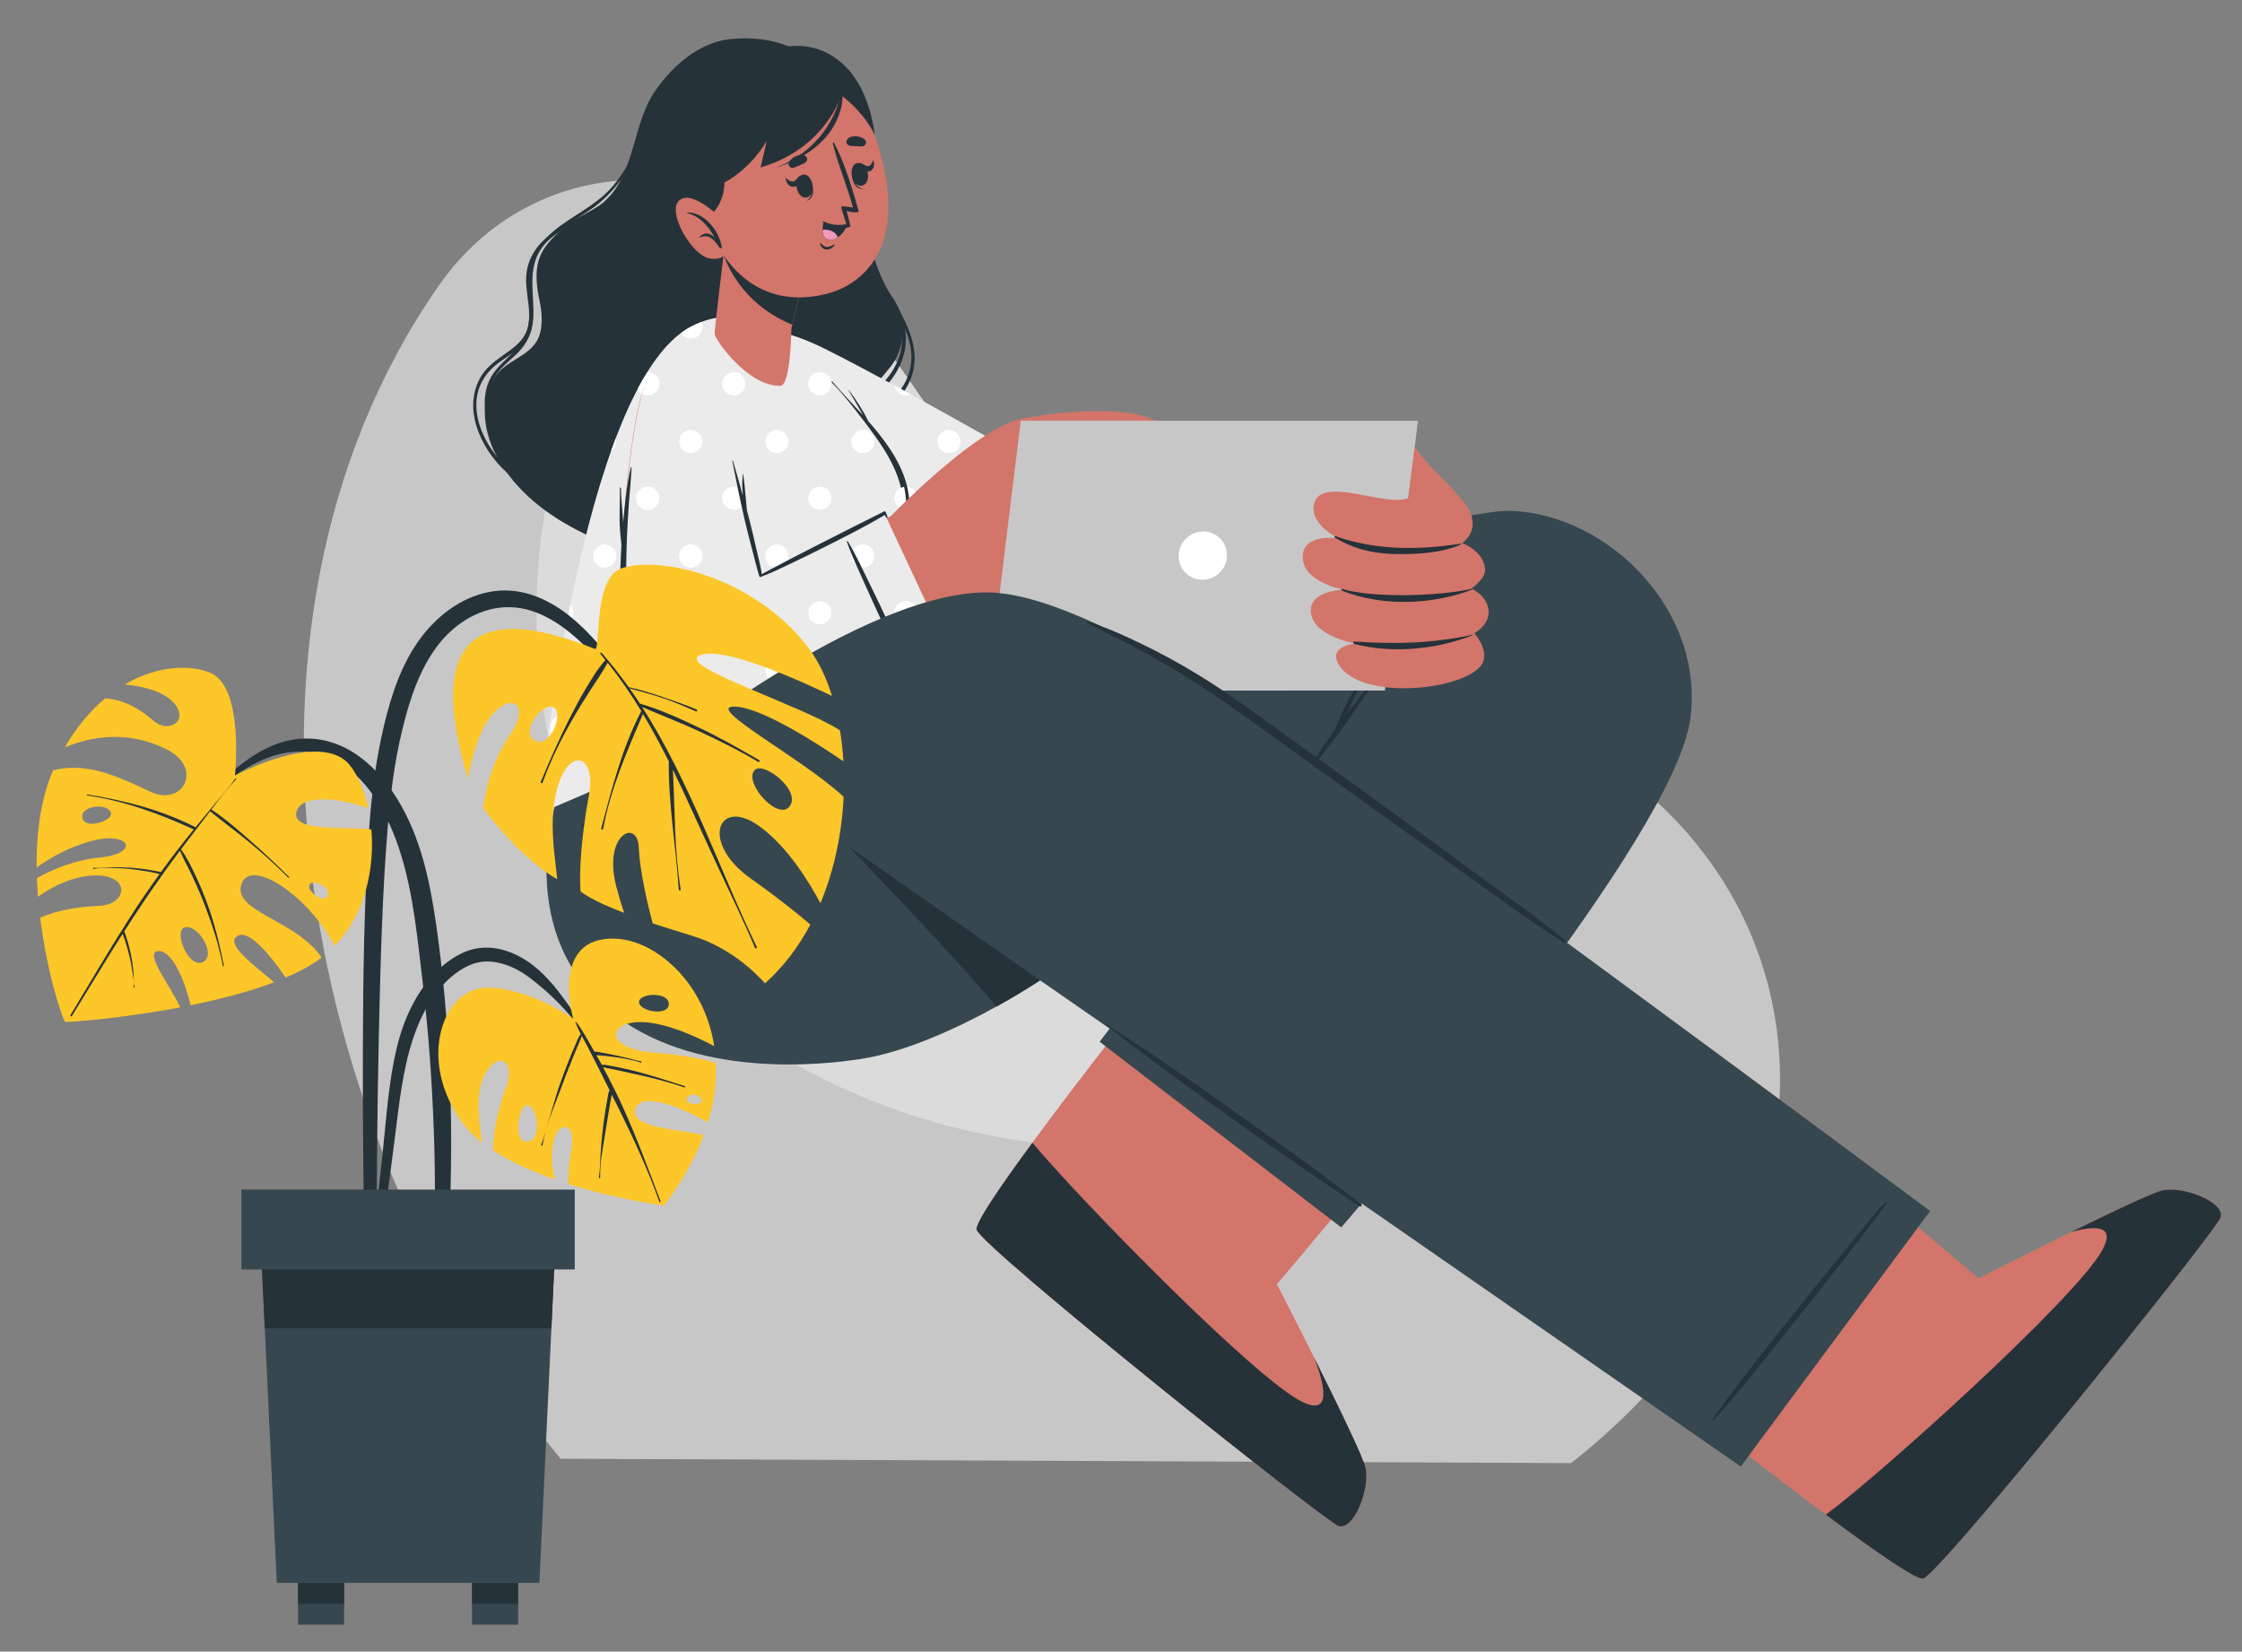 <?xml version="1.0" encoding="utf-8"?>
<!-- Generator: Adobe Illustrator 24.1.1, SVG Export Plug-In . SVG Version: 6.00 Build 0)  -->
<svg version="1.1" id="Capa_1" xmlns="http://www.w3.org/2000/svg" xmlns:xlink="http://www.w3.org/1999/xlink" x="0px" y="0px"
	 viewBox="0 0 5231 3853.3" style="enable-background:new 0 0 5231 3853.3;" xml:space="preserve">
<rect x="0" y="0" width="5231" height="3853.3" fill="#808080" stroke="none"/>
<style type="text/css">
	.st0{fill:#C8C7C7;}
	.st1{fill:#DBDBDB;}
	.st2{fill:#D3756A;}
	.st3{fill:#263239;}
	.st4{fill:#37474F;}
	.st5{fill:#EBEBEB;}
	.st6{fill:#FFFFFF;}
	.st7{fill:#F299BC;}
	.st8{fill:#A6A5A5;}
	.st9{fill:#FDC629;}
</style>
<g>
	<path class="st0" d="M1307.9,3403.3l2357.7,10.2c573.1-450,632.2-1116.7,223.4-1520.8c-247.4-244.4-561.6-195.1-860.8-234
		c-0.3,0-0.6-0.1-0.9-0.1c-104.2-13.6-206.4-37.9-303.5-89.1c-308-162.5-481.7-545.9-740.9-868.4c-32.3-40.5-66-79.8-101.5-117.6
		c-213.1-227.6-637.3-235-859.2,85C458.6,1481.3,716.8,2691.3,1307.9,3403.3z"/>
	<path class="st1" d="M1255.6,1543.3c61.8,967.3,1178.9,1328.4,1876.6,1038.6c606.7-252,408.1-827.1-103.9-923.3
		c-0.3,0-0.6-0.1-0.9-0.1c-104.2-13.6-206.4-37.9-303.5-89.1c-308-162.5-481.7-545.9-740.9-868.4
		C1596.9,500.5,1210.2,835,1255.6,1543.3z"/>
</g>
<g>
	<g>
		<g>
			<path class="st2" d="M3122.8,3560c-35.1-12.9-829-647.3-844-690.7c-5.8-16.4,79.9-137.4,187.5-280.7
				c23.2-30.9,47.4-62.8,72.2-94.9c160.4-209,335.5-427.1,335.5-427.1l532.3,422.9l-350.2,415.4l-76.8,91.3
				c0,0,195.3,378.8,206.6,428.1C3197.1,3473.5,3157.9,3572.8,3122.8,3560z"/>
			<path class="st3" d="M3122.7,3559.9c-35.1-12.9-828.9-647.2-843.9-690.6c-4.7-13.4,51-96,130-203.3
				c115.5,138,517.9,548.7,627.8,603.7c69.8,34.9,55.9-33.6,29.8-101.8c53.6,107.1,113.3,229.8,119.5,256.3
				C3197.1,3473.5,3157.9,3572.8,3122.7,3559.9z"/>
		</g>
		<path class="st4" d="M3943.9,1676.4c-36.5,276.5-718,1074.8-796.7,1166.4c-11.6,13.5-17.9,20.8-17.9,20.8l-563.7-433.2l6.5-8.4
			l496.4-650c0,0-820.9,479-1231.6,261.6c-184.4-97.6-321.1-271.1-321.1-271.1l536.1-285.8c0,0,148.3,48,243.1,34.1
			c326.8-47.8,1059-325.8,1232.7-318.8C3751.7,1201.1,3977.4,1422.7,3943.9,1676.4z"/>
		<path class="st3" d="M3246.7,1530.4c-19.2,19.5-34.6,43.9-51.2,65.6c-17.5,23-35.4,45.8-52.9,68.8c-0.2,0.2-0.3,0.5-0.5,0.7
			c3.1-6.7,6.2-13.5,9.4-20.2c11.1-22.9,19.9-46.6,33-68.5c0.8-1.3-1.2-2.6-2.1-1.3c-13.4,21.7-29,42.4-40.5,65.3
			c-5.4,10.8-10.5,21.7-15.3,32.7c-2.6,6.1-5.3,12.1-7.6,18.3c-1.1,2.8-2.4,5.8-3.2,8.9c-7.9,10.7-15.6,21.4-23.1,32.3
			c-16.7,24.2-31.5,49.8-48.4,73.8c-0.9,1.3,1.1,2.5,2.1,1.3c17.1-22.6,36.3-43.6,53.7-66.1c17.7-22.8,34.5-46.3,51.1-69.9
			c16.2-23.1,32.1-46.4,48.2-69.4c16.3-23.2,35.6-46.2,48.8-71.3C3248.6,1530.7,3247.5,1529.6,3246.7,1530.4z"/>
	</g>
	<g>
		<g>
			<path class="st3" d="M1155.6,1058.3c63.1,124.6,203.7,197.3,332.6,233.5c131.4,36.9,283.9,56.1,417.6,19.8
				c58.6-15.8,115.5-45,157.1-89.8c44.8-48.1,60.9-105.1,36.3-164.3c-19.9-47.7-76.2-90.7-68.3-128.9c8.2-38.9,45.3-61.7,61.7-96.6
				c27.8-59.6,4.1-113.6-30.8-163.5c-82.4-118.3-27.6-239.8-65.5-373.1c-21.5-75.9-96.6-223.2-290.7-204.3
				c-73.8,7.2-134.6,60.7-176.7,120.5c-49.5,70.4-47.3,177-103.6,242.9c-48,56-100.9,55.4-148.1,115c-20.4,25.8-34.4,58-18.3,132.5
				c5.8,27,9.6,67-6.7,94.1c-22.6,37.6-74.3,46.1-98.9,85.2C1119.4,934.8,1127.8,1003.3,1155.6,1058.3z"/>
			<path class="st3" d="M2019,1229.2c64.6,2.9,109.7-78.4,79.5-131.2c-19.2-33.4-54.1-54.4-73.3-87.7c-31.6-54.8,14-88.7,45.9-129.3
				c69.1-88,16.9-168.2-40.2-243.6c-43.3-57.2-43-112.3-32.3-180.8c0.2-1,2-0.8,1.8,0.2c-5.5,51-9,101.5,17.4,147.9
				c21.4,37.7,54.3,67.2,74.6,105.9c34,64.9,27,126-18.4,182.4c-13,16.2-34.9,33.1-42.8,52.1c-18.6,44.8,11.2,76.2,39.4,106.1
				c21.7,23,45.6,48.4,48.7,81.6c4.6,50.2-50.7,105.4-100.2,100.3C2016.5,1233,2016.4,1229.1,2019,1229.2z"/>
			<path class="st3" d="M1975,1269.7c43.2-15.4,89.3-28,120.4-64.2c46-53.6,13.9-108-16.1-159c-12.9-22-23-43.3-16.7-69
				c9.4-38.7,44.3-65.4,57-103.1c30.2-89.8-48.2-164.2-79.6-241.2c-32-78.6-30.3-162.5-30.6-245.8c0-1.8,2.7-1.8,2.8,0
				c1,106.5,11,208.4,66.1,301.8c38.4,65.1,79.1,135.5,39.6,210c-9.7,18.3-24.8,33.7-34.1,52c-18.4,36.5-13.3,63.7,6.3,96.6
				c18.8,31.7,41.3,64.7,38.1,103.3c-6.3,75.1-88.7,108.6-151.3,125C1972.6,1277.2,1971,1271.2,1975,1269.7z"/>
			<path class="st3" d="M1141.3,854.7c40-38.3,93.8-50.6,93.5-116.8c-0.2-45.6-16.9-85.4,1.1-130.1c14.8-37,45.2-61.9,79-81.5
				c43-24.9,88.6-42.8,123.5-79.4c38.1-40,61.9-91,85.5-140c0.5-1,2.2-0.2,1.8,0.8c-28.1,67.6-59.7,136.3-122.8,178.5
				c-32.9,22-70.5,36.2-103.3,58.5c-58.9,40.2-69.1,95-60.2,161.6c4.1,30.6,7.1,61-11.6,87.6c-18.6,26.5-49.7,39.3-73.7,59.9
				c-102,87.6-2.1,243.7,97.9,282.9c4.5,1.8,2.5,8.9-2.1,7.2c-75.3-27-143.5-114-145.8-194.4
				C1103.2,914.1,1115.5,879.4,1141.3,854.7z"/>
			<path class="st3" d="M1134,910.8c9.8-46.3,43.5-66.4,72.7-98.5c46-50.5,20.7-114,28-175.3c5.1-42.7,29-75.2,60.7-100.9
				c42.8-34.7,92.9-55.6,130.6-97.6c39.7-44.3,65-100.6,73.9-160.5c0.2-1.1,1.7-0.6,1.6,0.4c-9.9,84-50.2,156.9-116.5,205.5
				c-42.1,30.8-95,52.4-124.2,99.2c-30.9,49.5-13.5,103.6-16.5,158.2c-2,35.4-15,61.7-39.7,85.4c-17.9,17.2-38.5,32.1-51,54.6
				c-16.8,30.4-16.8,68-9.5,101.4c23,105.7,113.2,186.6,207.3,221.1c3.3,1.2,2,6.8-1.4,5.6c-84-29.8-157.4-92.6-196.7-176.9
				C1136.1,995.5,1125.3,951.8,1134,910.8z"/>
		</g>
		<g>
			<path class="st2" d="M1773,933.3c100.4,144.1,444.4,518,682.3,572.2c131.1,29.9,764.6,118.5,851.4,39.5
				c101.7-92.5,54.5-441.3-26.3-444.5c-246.7-9.7-703.3,38.6-817.4,13.4c-51.6-11.4-325.1-187.8-617.1-328.9
				C1735.5,731.7,1708.2,840.3,1773,933.3z"/>
			<path class="st5" d="M3146.1,1081.4l-42.3,522.1c0,0-574.8-9.1-748.3-106.6c-173.5-97.6-456-346.4-564-519.3
				c-108.1-172.9-71.9-267.3,139-160.9c210.9,106.4,495.7,277,533,286.1C2500.8,1111.7,3146.1,1081.4,3146.1,1081.4z"/>
			<path class="st6" d="M1834.8,778.5c-4.9,7.2-13,11.7-22.2,11.7c-11.9,0-22-7.7-25.4-18.4C1800.5,771.5,1816.3,773.6,1834.8,778.5
				z M1812.6,1003c-1.3,0-2.8,0.2-4.1,0.3c8.6,12.6,18.1,25.4,28.4,38.6c1.8-3.6,2.8-7.7,2.8-11.9
				C1839.7,1015.2,1827.4,1003,1812.6,1003z M2013.3,1003c-15,0-27.1,12.1-27.1,27.1c0,15,12.1,27.1,27.1,27.1
				c15,0,27.1-12.1,27.1-27.1C2040.4,1015.2,2028.3,1003,2013.3,1003z M2214.1,1003c-15,0-27.1,12.1-27.1,27.1
				c0,15,12.1,27.1,27.1,27.1c15,0,27.1-12.1,27.1-27.1C2241.2,1015.2,2229.1,1003,2214.1,1003z M1912.9,868.3
				c-15,0-27.1,12.1-27.1,27.1c0,15,12.1,27.1,27.1,27.1c15,0,27.1-12.1,27.1-27.1C1940,880.4,1927.9,868.3,1912.9,868.3z
				 M2087,899.1c1.8,13.2,13,23.3,26.7,23.3c3.9,0,7.7-0.8,11.1-2.4C2112.3,913,2099.8,906.1,2087,899.1z M2214.1,1270.1
				c-15,0-27.1,12.1-27.1,27.1c0,15,12.1,27.1,27.1,27.1c15,0,27.1-12.1,27.1-27.1C2241.2,1282.2,2229.1,1270.1,2214.1,1270.1z
				 M2414.9,1270.1c-15,0-27.1,12.1-27.1,27.1c0,15,12.1,27.1,27.1,27.1c15,0,27.1-12.1,27.1-27.1
				C2442,1282.2,2429.9,1270.1,2414.9,1270.1z M2615.7,1270.1c-15,0-27.1,12.1-27.1,27.1c0,15,12.1,27.1,27.1,27.1
				c15,0,27.1-12.1,27.1-27.1C2642.8,1282.2,2630.7,1270.1,2615.7,1270.1z M2816.5,1270.1c-15,0-27.1,12.1-27.1,27.1
				c0,15,12.1,27.1,27.1,27.1s27.1-12.1,27.1-27.1C2843.6,1282.2,2831.5,1270.1,2816.5,1270.1z M1917.1,1135.8
				c7.3,7.8,14.8,15.8,22.5,23.6C1938.5,1147.3,1929,1137.5,1917.1,1135.8z M2113.7,1135.4c-15,0-27.1,12.1-27.1,27.1
				c0,15,12.1,27.1,27.1,27.1c15,0,27.1-12.1,27.1-27.1C2140.8,1147.5,2128.7,1135.4,2113.7,1135.4z M2314.5,1135.4
				c-15,0-27.1,12.1-27.1,27.1c0,15,12.1,27.1,27.1,27.1c15,0,27.1-12.1,27.1-27.1C2341.6,1147.5,2329.5,1135.4,2314.5,1135.4z
				 M2515.3,1135.4c-15,0-27.1,12.1-27.1,27.1c0,15,12.1,27.1,27.1,27.1c15,0,27.1-12.1,27.1-27.1
				C2542.4,1147.5,2530.3,1135.4,2515.3,1135.4z M2716.1,1135.4c-15,0-27.1,12.1-27.1,27.1c0,15,12.1,27.1,27.1,27.1
				c15,0,27.1-12.1,27.1-27.1C2743.2,1147.5,2731.1,1135.4,2716.1,1135.4z M2916.9,1135.4c-15,0-27.1,12.1-27.1,27.1
				c0,15,12.1,27.1,27.1,27.1c15,0,27.1-12.1,27.1-27.1C2944,1147.5,2931.9,1135.4,2916.9,1135.4z M2615.7,1537.2
				c-14.4,0-25.9,10.9-26.9,24.9c17.6,2.8,35.4,5.4,53.5,7.8c0.3-2,0.5-3.8,0.5-5.7C2642.8,1549.3,2630.7,1537.2,2615.7,1537.2z
				 M2314.5,1402.4c-15,0-27.1,12.1-27.1,27.1c0,15,12.1,27.1,27.1,27.1c15,0,27.1-12.1,27.1-27.1
				C2341.6,1414.6,2329.5,1402.4,2314.5,1402.4z M2515.3,1402.4c-15,0-27.1,12.1-27.1,27.1c0,15,12.1,27.1,27.1,27.1
				c15,0,27.1-12.1,27.1-27.1C2542.4,1414.6,2530.3,1402.4,2515.3,1402.4z M2716.1,1402.4c-15,0-27.1,12.1-27.1,27.1
				c0,15,12.1,27.1,27.1,27.1c15,0,27.1-12.1,27.1-27.1C2743.2,1414.6,2731.1,1402.4,2716.1,1402.4z M2916.9,1402.4
				c-15,0-27.1,12.1-27.1,27.1c0,15,12.1,27.1,27.1,27.1c15,0,27.1-12.1,27.1-27.1C2944,1414.6,2931.9,1402.4,2916.9,1402.4z
				 M3017.3,1270.1c-15,0-27.1,12.1-27.1,27.1c0,15,12.1,27.1,27.1,27.1c15,0,27.1-12.1,27.1-27.1
				C3044.4,1282.2,3032.3,1270.1,3017.3,1270.1z M2916.9,1135.4c-15,0-27.1,12.1-27.1,27.1c0,15,12.1,27.1,27.1,27.1
				c15,0,27.1-12.1,27.1-27.1C2944,1147.5,2931.9,1135.4,2916.9,1135.4z M3117.6,1135.4c-14.8,0-27.1,12.1-27.1,27.1
				c0,14.8,12.2,27.1,27.1,27.1c8.2,0,15.5-3.6,20.4-9.5l2.6-31.8c0-0.2,0-0.2,0-0.2C3135.9,1140.5,3127.4,1135.4,3117.6,1135.4z
				 M2816.4,1537.2c-5.4,0-10.4,1.5-14.5,4.2c-1,0.5-1.8,1.1-2.6,2c-3.1,2.4-5.7,5.7-7.3,9.5c-0.7,1.1-1,2.3-1.3,3.6
				c-0.2,0.2-0.3,0.5-0.3,0.8c-0.3,1.5-0.7,2.9-0.8,4.6c0,0.2,0,0.2,0,0.3c-0.2,0.7-0.2,1.5-0.2,2.1c0,9.9,5.4,18.6,13.2,23.2
				c8,0.7,15.8,1.3,23.8,2h0.2c8.3-3.3,14.5-10.6,16.5-19.4c0.3-2,0.5-3.8,0.5-5.7C2843.5,1549.3,2831.5,1537.2,2816.4,1537.2z
				 M3017.3,1537.2c-15,0-27.1,12.1-27.1,27.1c0,15,12.1,27.1,27.1,27.1c15,0,27.1-12.1,27.1-27.1
				C3044.4,1549.3,3032.3,1537.2,3017.3,1537.2z M2916.9,1402.4c-15,0-27.1,12.1-27.1,27.1c0,15,12.1,27.1,27.1,27.1
				c15,0,27.1-12.1,27.1-27.1C2944,1414.6,2931.9,1402.4,2916.9,1402.4z M3117.6,1402.4c-14.8,0-27.1,12.2-27.1,27.1
				c0,14.4,11.1,26.1,25.1,27.1l4.4-54C3119.3,1402.4,3118.5,1402.4,3117.6,1402.4z"/>
			<path class="st3" d="M3053.7,1117.7c0-1.3-2.1-1.9-2.4-0.4c-7.1,35.8-10.1,72.7-14.1,109c-4.2,37.5-7.8,75.2-11.2,112.8
				c-6.7,75-14.6,150.5-17,225.8c-0.1,3.3,4.2,3.2,4.7,0.2c11.3-73.9,17.3-149.1,24.3-223.5c3.5-36.9,6.8-73.9,9.4-110.8
				C3050.1,1193.1,3054.2,1155.3,3053.7,1117.7z"/>
		</g>
		<g>
			<path class="st5" d="M1258.4,1887.3c31.5,10.1,927.7-249.1,927.7-249.1L2080.2,1327c0,0,52.2-100.1,28-196.3
				c-32.4-128.6-270.4-340-289.1-352.4c-75.1-49.8-145.5-48.9-207.7-15.9C1352.3,900.1,1258.4,1887.3,1258.4,1887.3z"/>
			<path class="st3" d="M1942,890.3c23.1,26.9,47.8,52.4,71.7,78.7c-11.1-19.6-22.2-39.3-34-58.5c-0.2-0.4,0.3-0.8,0.6-0.5
				c17.2,22.9,33,46.6,45.4,72.4c17.7,20.1,34.5,40.8,49.4,63.1c17.9,26.8,32.8,55.4,40.7,86.8c7.9,31.3,7.9,64.2,2.7,96
				c-6,36.8-17.8,72.2-30.3,107.2c-1.7,4.6-8.2,1.7-6.9-2.8c16.8-60.8,35.9-124.9,22.4-188.3c-13.3-62.6-52.6-115.8-90.7-165.6
				c-23-30-46.3-60.1-72.9-87C1939,890.8,1941,889.1,1942,890.3z"/>
			<path class="st6" d="M1638.8,763c0,15-12.1,27.2-27.1,27.2c-9.8,0-18.4-5.2-23-13.2c7.3-5.5,15-10.4,22.7-14.5
				c8.2-4.2,16.3-8,24.6-11.1C1637.8,754.8,1638.8,758.9,1638.8,763z M1819.1,778.3c-11.3-7.3-22.3-13.7-33.3-18.9
				c-0.2,1.1-0.3,2.3-0.3,3.6c0,15,12.1,27.2,27.1,27.2c5.7,0,10.9-1.8,15.3-4.9C1823.7,781.7,1820.6,779.3,1819.1,778.3z
				 M1436.7,1022.3c-3.8,10.1-7.5,20.2-11.3,30.7c7.5-4.7,12.6-13.2,12.6-22.8C1438,1027.3,1437.7,1024.7,1436.7,1022.3z
				 M1611.7,1003c-15,0-27.1,12.1-27.1,27.1c0,15,12.1,27.1,27.1,27.1c15,0,27.1-12.1,27.1-27.1
				C1638.8,1015.2,1626.7,1003,1611.7,1003z M1812.5,1003c-15,0-27.1,12.1-27.1,27.1c0,15,12.1,27.1,27.1,27.1
				c15,0,27.1-12.1,27.1-27.1C1839.6,1015.2,1827.5,1003,1812.5,1003z M2013.3,1003c-15,0-27.1,12.1-27.1,27.1
				c0,15,12.1,27.1,27.1,27.1c15,0,27.1-12.1,27.1-27.1C2040.4,1015.2,2028.3,1003,2013.3,1003z M1511.4,868.3c-0.5,0-0.8,0-1.3,0.2
				c-7.8,12.4-15.3,25.6-22.7,39.6c4.6,8.6,13.5,14.4,24,14.4c14.8,0,27.1-12.1,27.1-27.1C1538.5,880.4,1526.2,868.3,1511.4,868.3z
				 M1712.1,868.3c-15,0-27.1,12.1-27.1,27.1c0,15,12.1,27.1,27.1,27.1c15,0,27.1-12.1,27.1-27.1
				C1739.2,880.4,1727.1,868.3,1712.1,868.3z M1939.6,891.1c-7.5-7.7-14.7-15.2-21.9-22.3c-1.6-0.3-3.3-0.5-4.9-0.5
				c-14.8,0-27.1,12.1-27.1,27.1c0,15,12.2,27.1,27.1,27.1c15,0,27.1-12.1,27.1-27.1C1940,893.9,1939.8,892.6,1939.6,891.1z
				 M1410.9,1270.1c-15,0-27.1,12.1-27.1,27.1c0,15,12.1,27.1,27.1,27.1c15,0,27.1-12.1,27.1-27.1
				C1438,1282.2,1425.9,1270.1,1410.9,1270.1z M1611.7,1270.1c-15,0-27.1,12.1-27.1,27.1c0,15,12.1,27.1,27.1,27.1
				c15,0,27.1-12.1,27.1-27.1C1638.8,1282.2,1626.7,1270.1,1611.7,1270.1z M1812.5,1270.1c-15,0-27.1,12.1-27.1,27.1
				c0,15,12.1,27.1,27.1,27.1c15,0,27.1-12.1,27.1-27.1C1839.6,1282.2,1827.5,1270.1,1812.5,1270.1z M2013.3,1270.1
				c-15,0-27.1,12.1-27.1,27.1c0,15,12.1,27.1,27.1,27.1c15,0,27.1-12.1,27.1-27.1C2040.4,1282.2,2028.3,1270.1,2013.3,1270.1z
				 M1511.3,1135.4c-15,0-27.1,12.1-27.1,27.1c0,15,12.1,27.1,27.1,27.1c15,0,27.1-12.1,27.1-27.1
				C1538.4,1147.5,1526.3,1135.4,1511.3,1135.4z M1712.1,1135.4c-15,0-27.1,12.1-27.1,27.1c0,15,12.1,27.1,27.1,27.1
				c15,0,27.1-12.1,27.1-27.1C1739.2,1147.5,1727.1,1135.4,1712.1,1135.4z M1912.9,1135.4c-15,0-27.1,12.1-27.1,27.1
				c0,15,12.1,27.1,27.1,27.1c15,0,27.1-12.1,27.1-27.1C1940,1147.5,1927.9,1135.4,1912.9,1135.4z M2109.4,1135.8
				c-12.9,2.1-22.7,13.2-22.7,26.7c0,14.8,12.1,27.1,27.1,27.1h0.7C2114.9,1172,2113.5,1153.9,2109.4,1135.8z M1410.9,1537.2
				c-15,0-27.1,12.1-27.1,27.1c0,15,12.1,27.1,27.1,27.1c15,0,27.1-12.1,27.1-27.1C1438,1549.3,1425.9,1537.2,1410.9,1537.2z
				 M1611.7,1537.2c-15,0-27.1,12.1-27.1,27.1c0,15,12.1,27.1,27.1,27.1c15,0,27.1-12.1,27.1-27.1
				C1638.8,1549.3,1626.7,1537.2,1611.7,1537.2z M1812.5,1537.2c-15,0-27.1,12.1-27.1,27.1c0,15,12.1,27.1,27.1,27.1
				c15,0,27.1-12.1,27.1-27.1C1839.6,1549.3,1827.5,1537.2,1812.5,1537.2z M2013.3,1537.2c-15,0-27.1,12.1-27.1,27.1
				c0,15,12.1,27.1,27.1,27.1c15,0,27.1-12.1,27.1-27.1C2040.4,1549.3,2028.3,1537.2,2013.3,1537.2z M1330.6,1411.5
				c-2.9,14.2-5.7,28.2-8.3,42.4c9.1-4.4,15.3-13.7,15.3-24.5C1337.6,1422.6,1335,1416.2,1330.6,1411.5z M1511.3,1402.4
				c-15,0-27.1,12.1-27.1,27.1c0,15,12.1,27.1,27.1,27.1c15,0,27.1-12.1,27.1-27.1C1538.4,1414.6,1526.3,1402.4,1511.3,1402.4z
				 M1712.1,1402.4c-15,0-27.1,12.1-27.1,27.1c0,15,12.1,27.1,27.1,27.1c15,0,27.1-12.1,27.1-27.1
				C1739.2,1414.6,1727.1,1402.4,1712.1,1402.4z M1912.9,1402.4c-15,0-27.1,12.1-27.1,27.1c0,15,12.1,27.1,27.1,27.1
				c15,0,27.1-12.1,27.1-27.1C1940,1414.6,1927.9,1402.4,1912.9,1402.4z M2106.3,1403.5c-11.3,3.1-19.6,13.7-19.6,25.9
				c0,15,12.1,27.2,27.1,27.2c3.4,0,6.8-0.7,9.8-2L2106.3,1403.5z M1411,1804.3c-15,0-27.1,12.1-27.1,27.1
				c0,11.4,7.2,21.4,17.3,25.3h0.2c9.8-2.4,19.7-5.2,30.2-7.8c4.1-4.7,6.5-10.8,6.5-17.4C1438,1816.4,1426,1804.3,1411,1804.3z
				 M1310.5,1669.5c-15,0-27.1,12.1-27.1,27.1c0,15,12.1,27.1,27.1,27.1c15,0,27.1-12.1,27.1-27.1
				C1337.6,1681.6,1325.5,1669.5,1310.5,1669.5z M1511.3,1669.5c-15,0-27.1,12.1-27.1,27.1c0,15,12.1,27.1,27.1,27.1
				c15,0,27.1-12.1,27.1-27.1C1538.4,1681.6,1526.3,1669.5,1511.3,1669.5z M1712.1,1669.5c-15,0-27.1,12.1-27.1,27.1
				c0,15,12.1,27.1,27.1,27.1c15,0,27.1-12.1,27.1-27.1C1739.2,1681.6,1727.1,1669.5,1712.1,1669.5z M1912.9,1669.5
				c-14.8,0-27.1,12.2-27.1,27.1c0,10.1,5.5,18.9,13.9,23.5c12.6-3.6,24.8-7,36.9-10.4c2.3-3.8,3.4-8.3,3.4-13
				C1940,1681.7,1927.9,1669.5,1912.9,1669.5z"/>
		</g>
		<g>
			<g>
				<path class="st2" d="M1667.4,779.9c3.6,16.3,79.4,122.5,153.5,120.1c24.1-0.8,25.5-132.7,25.5-132.7l2.3-9.7l32.5-136
					l-181.8-119.1C1699.4,502.5,1666,773,1667.4,779.9z"/>
				<path class="st3" d="M1881.1,621.5l-32.5,136c-38.7-15.2-121.6-59-160.5-162.6c5.6-46.9,10.4-85.9,11-91.6
					c0.2-0.5,0.2-0.8,0.2-0.8l23.1,13.9L1881.1,621.5z"/>
			</g>
			<g>
				<path class="st2" d="M2057.5,371c60.5,237.8-75.1,300.9-126.4,313.9c-46.6,11.8-206.6,46.1-291.4-184.3
					c-84.8-230.3,6.7-333.6,111.7-366.2C1856.5,101.8,1996.9,133.2,2057.5,371z"/>
				<g>
					<path class="st3" d="M2011.7,341.5c-5.8,0.4-11.2-0.3-16.9-0.5c-6.5-0.3-11.7,0.2-17.2-3.8c-2.9-2.1-3.7-7.4-1.9-10.5
						c4.2-7.1,12.3-8.8,20.1-8.8c8.5,0,15.1,2.2,21.6,7.5C2023.9,330.6,2019.4,341,2011.7,341.5z"/>
					<path class="st3" d="M1851.8,391.4c5.5-1.7,10.4-4.2,15.7-6.4c6-2.5,11-3.9,14.8-9.6c2-3,0.8-8.3-1.9-10.5
						c-6.4-5.2-14.6-3.9-21.9-1.2c-8,3-13.3,7.3-17.6,14.6C1836.6,385.5,1844.5,393.6,1851.8,391.4z"/>
					<g>
						<g>
							<path class="st3" d="M1892.5,421.4c-0.3-0.6-1.1,1-1,1.7c3.9,16.3,5.6,35.5-8.1,44c-0.4,0.3-0.2,1.1,0.3,0.9
								C1901.4,461.7,1898.8,436.2,1892.5,421.4z"/>
							<path class="st3" d="M1874.4,407.3c-26.7,3.4-18,56.6,6.8,53.5C1905.6,457.6,1896.8,404.4,1874.4,407.3z"/>
						</g>
						<path class="st3" d="M1864.4,411.8c-4.2,3.8-7.8,9.8-13.3,11.3c-6.4,1.7-12.2-3.1-17.3-7.7c-0.5-0.5-0.9,0.1-0.8,0.8
							c1.5,10.2,7.2,20,18.4,19.8c10.2-0.3,15.9-10.5,16.7-21.1C1868.2,412.8,1866.1,410.3,1864.4,411.8z"/>
					</g>
					<g>
						<g>
							<path class="st3" d="M1987.1,400.1c0-0.6,1.4,0.6,1.5,1.3c2.1,16.6,7.2,35.2,23,38.4c0.5,0.1,0.6,0.9,0,0.9
								C1993,441,1986.4,416.2,1987.1,400.1z"/>
							<path class="st3" d="M1999.2,380.6c26.2-6.2,36.7,46.7,12.4,52.5C1987.6,438.7,1977.2,385.8,1999.2,380.6z"/>
						</g>
						<path class="st3" d="M2010.9,381.9c4.7,2,9.9,6.3,14.9,5.6c5.9-0.8,9-7.3,11.6-13.6c0.3-0.6,0.8-0.3,0.9,0.4
							c2.3,10.1,1,21.3-8.3,25.1c-8.5,3.5-16.7-3.9-21.1-13.5C2008.1,384.2,2009,381.1,2010.9,381.9z"/>
					</g>
					<path class="st3" d="M1914.5,567.7c4.3,3.5,8.8,8.5,14.9,8.5c5.8,0,12.4-3.3,17.5-5.8c0.5-0.3,1.1,0.3,0.8,0.8
						c-3.7,6.8-12.5,11.6-20.3,10.9c-7.6-0.6-12-6.8-14.4-13.5C1912.6,567.6,1913.9,567.2,1914.5,567.7z"/>
					<g>
						<path class="st3" d="M1975.2,492.3c0,0,7.1,24.2,8.8,35.8c0.2,1.1-2.6,2-6.5,2.8c-0.2,0.1-0.3,0.2-0.5,0.1
							c-20.1,6.3-41.8,2.2-56.8-12.7c-1-1,0.3-2.4,1.5-1.9c17,9,34.4,9.4,52.7,7c0.3-3.3-13.5-41-11.7-41.4c6.3-1.5,19.5,1,27.3,2.1
							c-13.3-50.8-34.6-99.1-47-149.8c-0.4-1.8,2.1-2.8,2.9-1.2c25.9,49,42.5,107.1,57.5,159.2
							C2005.5,498.8,1980.2,493.6,1975.2,492.3z"/>
					</g>
					<g>
						<path class="st3" d="M1976.3,526.4c0,0-7.4,18-21.5,27.3c-5.2,3.5-11.1,5.8-17.9,5.7c-14-0.2-17.3-12.1-17.5-23.1
							c-0.2-9,1.9-17.3,1.9-17.3S1945.1,532.2,1976.3,526.4z"/>
						<path class="st7" d="M1954.8,553.7c-5.2,3.5-11.1,5.8-17.9,5.7c-14-0.2-17.3-12.1-17.5-23.1
							C1933.9,534.2,1950.2,540.3,1954.8,553.7z"/>
					</g>
				</g>
				<g>
					<path class="st3" d="M1641.9,513.9c51.5-31,48.2-87.9,48.2-87.9c64.3-35.6,95.3-91.6,98.6-97.3c-1.1,5.2-9.3,42.9-14,61.9
						C1927,345.8,1963,222.1,1963,222.1c55.5,45.2,68.8,76.3,77.7,91.6c0,0-8.5-95.4-64-154.3c-67.9-72.1-148.2-48.9-148.2-48.9
						s-124.3-23.7-207.7,87.7C1531,318.4,1641.9,513.9,1641.9,513.9z"/>
					<path class="st3" d="M1890.1,352.9c-23.3,16.4-49.9,28.6-76.7,37.3c-0.2,0.1-0.3-0.3-0.1-0.3c42.5-16.8,79.5-43.7,107.1-80.5
						c11.6-15.5,21.3-32.3,28.8-50.2c7.8-18.7,15-40.9,14.6-61.3c0-1.6,2.4-1.6,2.4,0c0.4,21.6,0.5,41.6-6.1,62.5
						c-6.3,19.8-16.3,38.7-29.3,54.9C1919.1,329.7,1905.3,342.2,1890.1,352.9"/>
				</g>
				<g>
					<g>
						<path class="st2" d="M1682.1,509.3c0,0-65.3-66.9-96.5-42.4c-31.2,24.5,26.5,127.5,69.3,135.9c42.7,8.4,51.3-31,51.3-31
							L1682.1,509.3z"/>
						<path class="st3" d="M1602.9,496c-0.7,0-0.6,1,0,1.1c30.1,6.8,49.3,30.5,64.1,56c-10.1-9.1-22.5-12.9-34.8-0.6
							c-0.6,0.6,0.2,1.7,1,1.4c11.2-4.4,19.8-3.7,29.2,4.2c6.6,5.7,11.8,13.3,17,20.2c1.7,2.3,6.1,0.2,4.6-2.5
							c-0.1-0.2-0.2-0.4-0.3-0.6C1678.4,539.1,1642.2,493.3,1602.9,496z"/>
					</g>
				</g>
			</g>
		</g>
		<g>
			<g>
				<path class="st2" d="M1483.1,981.7c-72,408.7-2.4,714.9,67,752.8c186.9,102.1,635.7-105,762.4-146.1
					c51.2-16.6-182.1-408-234.3-383.9c-123.1,56.9-295.5,153.4-302.5,152.7c-13.9-1.4-30.1-105.7-101.5-409.8
					C1616.4,701.4,1512.6,814.5,1483.1,981.7z"/>
				<g>
					<path class="st2" d="M2720.6,1010.8c12.8,51.3-116.5,72.2-116.5,72.2s34.8,11.2,51.2,42.3c18.8,35.6-28.7,80.6-28.7,80.6
						s32.9,18.7,46.9,53.2c14.6,35.8-26.9,88.2-26.9,88.2s21.1,34.2,11.8,72.8c-15.8,65.9-116.9,91.9-176.3,120.3
						c-63.6,30.4-168.9,41.6-216.6,63.1l-206.9-379c0,0,199.9-211.7,314-244.5C2436,961.8,2701,932.3,2720.6,1010.8z"/>
					<g>
						<path class="st3" d="M2602.7,1081.8c-71.9-3.1-144.5,11-214.4,25.3c-1.6,0.3-1,2.8,0.5,2.4c69.3-15.1,144.3-12,214.1-24.3
							C2604.9,1084.9,2604.7,1081.9,2602.7,1081.8z"/>
						<path class="st3" d="M2623.6,1201.2c-16.3-0.2-32.6,4.9-48.3,9c-16.8,4.3-33.6,9-50.3,13.9c-33.4,9.8-66.6,20.4-99.5,31.9
							c-1.5,0.5-1,2.9,0.5,2.4c33.3-9.7,66.8-18.9,100.5-27.3c16.9-4.2,33.8-8.2,50.7-12.1c15.7-3.6,32.7-6.2,47.3-13.2
							C2626.7,1204.8,2626,1201.2,2623.6,1201.2z"/>
						<path class="st3" d="M2645.3,1347.7c-14.2-0.8-29.7,6.2-43,10.4c-15.1,4.8-30.3,9.5-45.5,14.1c-30.4,9.2-60.7,18.5-91.4,26.6
							c-1.5,0.4-1,2.8,0.5,2.4c31.2-8.1,62.5-15.9,93.7-24.3c15.3-4.1,30.6-8.4,45.8-12.7c13-3.7,29.6-6.8,40.5-15.1
							C2646.5,1348.7,2646,1347.7,2645.3,1347.7z"/>
					</g>
				</g>
			</g>
			<g>
				<path class="st5" d="M2065.2,1201.2l214.9,459.6c0,0-666.9,194.6-757.4,77.5c-90.5-117.1-84.2-485.3-41.7-740.1
					c42.5-254.7,157.1-259.6,207.2-29.3c50.2,230.3,79.7,375.7,88.8,374.4C1786,1342,2065.2,1201.2,2065.2,1201.2z"/>
				<path class="st6" d="M1638.8,1030.1c0,15-12.1,27.1-27.1,27.1c-15,0-27.1-12.1-27.1-27.1c0-15,12.1-27.1,27.1-27.1
					C1626.7,1003,1638.8,1015.2,1638.8,1030.1z M1517,868.8c-6.7,14.4-12.7,31.1-18.4,50.4c3.8,2.1,8.2,3.3,12.9,3.3
					c14.8,0,27.1-12.1,27.1-27.1C1538.5,882.3,1529.2,871.4,1517,868.8z M1611.7,1270.1c-15,0-27.1,12.1-27.1,27.1
					c0,15,12.1,27.1,27.1,27.1c15,0,27.1-12.1,27.1-27.1C1638.8,1282.2,1626.7,1270.1,1611.7,1270.1z M2013.3,1270.1
					c-15,0-27.1,12.1-27.1,27.1c0,15,12.1,27.1,27.1,27.1c15,0,27.1-12.1,27.1-27.1C2040.4,1282.2,2028.3,1270.1,2013.3,1270.1z
					 M1511.3,1135.4c-15,0-27.1,12.1-27.1,27.1c0,15,12.1,27.1,27.1,27.1c15,0,27.1-12.1,27.1-27.1
					C1538.4,1147.5,1526.3,1135.4,1511.3,1135.4z M1725,1138.8v-0.2c-3.8-2.1-8.2-3.3-12.9-3.3c-15,0-27.1,12.1-27.1,27.1
					c0,14.8,12.1,27.1,27.1,27.1c8.8,0,16.6-4.2,21.7-10.8v-0.2C1730.9,1166.1,1728,1152.7,1725,1138.8z M1611.7,1537.2
					c-15,0-27.1,12.1-27.1,27.1c0,15,12.1,27.1,27.1,27.1c15,0,27.1-12.1,27.1-27.1C1638.8,1549.3,1626.7,1537.2,1611.7,1537.2z
					 M1812.5,1537.2c-15,0-27.1,12.1-27.1,27.1c0,15,12.1,27.1,27.1,27.1c15,0,27.1-12.1,27.1-27.1
					C1839.6,1549.3,1827.5,1537.2,1812.5,1537.2z M2013.3,1537.2c-15,0-27.1,12.1-27.1,27.1c0,15,12.1,27.1,27.1,27.1
					c15,0,27.1-12.1,27.1-27.1C2040.4,1549.3,2028.3,1537.2,2013.3,1537.2z M2223,1538.9c-2.8-1.1-5.9-1.6-9-1.6
					c-14.8,0-27.1,12.1-27.1,27.1c0,15,12.2,27.1,27.1,27.1c11.7,0,21.5-7.3,25.3-17.6L2223,1538.9z M1511.3,1402.4
					c-15,0-27.1,12.1-27.1,27.1c0,15,12.1,27.1,27.1,27.1c15,0,27.1-12.1,27.1-27.1C1538.4,1414.6,1526.3,1402.4,1511.3,1402.4z
					 M1712.1,1402.4c-15,0-27.1,12.1-27.1,27.1c0,15,12.1,27.1,27.1,27.1c15,0,27.1-12.1,27.1-27.1
					C1739.2,1414.6,1727.1,1402.4,1712.1,1402.4z M1912.9,1402.4c-15,0-27.1,12.1-27.1,27.1c0,15,12.1,27.1,27.1,27.1
					c15,0,27.1-12.1,27.1-27.1C1940,1414.6,1927.9,1402.4,1912.9,1402.4z M2113.7,1402.4c-15,0-27.1,12.1-27.1,27.1
					c0,15,12.1,27.1,27.1,27.1c15,0,27.1-12.1,27.1-27.1C2140.8,1414.6,2128.7,1402.4,2113.7,1402.4z M1511.4,1669.5
					c-8,0-15.2,3.4-20.1,9c6.2,17,13.2,32.1,21.2,45c14.4-0.5,25.9-12.2,25.9-26.9C1538.5,1681.7,1526.2,1669.5,1511.4,1669.5z
					 M1712.1,1669.5c-15,0-27.1,12.1-27.1,27.1c0,15,12.1,27.1,27.1,27.1c15,0,27.1-12.1,27.1-27.1
					C1739.2,1681.6,1727.1,1669.5,1712.1,1669.5z M1912.9,1669.5c-15,0-27.1,12.1-27.1,27.1c0,15,12.1,27.1,27.1,27.1
					c15,0,27.1-12.1,27.1-27.1C1940,1681.6,1927.9,1669.5,1912.9,1669.5z M2113.8,1669.5c-15,0-27.1,12.2-27.1,27.1
					c0,4.9,1.3,9.6,3.8,13.5c17.6-4.1,34.4-8.2,50.2-12.1c0.2-0.5,0.2-1,0.2-1.5C2140.9,1681.7,2128.6,1669.5,2113.8,1669.5z"/>
				<g>
					<path class="st3" d="M1978.1,1263c-0.7-1.2-2.7-0.6-2.2,0.8c12,34.5,28,67.8,42.9,101.2c15.3,34.5,31.2,68.8,47.3,103
						c32.1,68.1,63.4,137.3,99.4,203.4c1.6,2.9,5.3,0.6,4.1-2.3c-27.6-69.5-60.4-137.4-91.9-205.2c-15.7-33.6-31.5-67.2-47.9-100.4
						C2013.2,1329.9,1997.6,1295.2,1978.1,1263z"/>
					<path class="st3" d="M1927.6,1745.2c-18.3-0.5-37.9,6.1-55.8,9.3c-19.3,3.4-38.6,6.5-58,9c-37.5,4.9-75.4,8.7-113.2,9.7
						c-37.3,1-129.4-4.6-157.8-30.3c-24.8-22.5-42.2-58.1-48.2-83c-10.3-43-17.4-87.1-22.9-131c-11.7-93.1-12.5-187-8.7-280.6
						c1-26.1,2.7-52.1,4.6-78.1c1.9-26.5,5-53.1,5.9-79.6c0-1-1.6-1.2-1.8-0.2c-9.6,41.8-13.8,85.6-17.7,128.5
						c-1.6-26.9-4.8-53.7-5.3-80.6c0-1.6-2.4-1.5-2.4,0.1c0.5,28.4-1.4,56.6-0.4,85c0.6,16,2.2,31.8,4,47.6
						c-2.2,36-3.2,72-2.9,108.1c0.9,94,8,191.2,33,282.2c11,40,27.9,78.3,64.6,99.7c21.3,12.4,59.4,20.8,87.7,23
						c64.2,5,128.9-0.4,192.1-12.2c17.7-3.3,35.4-7,53-11c16.5-3.8,35.5-6,50.6-13.9C1929,1746.5,1928.5,1745.3,1927.6,1745.2z"/>
					<g>
						<path class="st3" d="M2073.7,1204.7c0,0,0,0.1,0,0.1C2073.7,1204.8,2073.7,1204.8,2073.7,1204.7
							C2073.7,1204.8,2073.7,1204.8,2073.7,1204.7z"/>
						<path class="st3" d="M2064.2,1192.5c-49.1,24.5-98.3,49.2-147.2,74.2c-24.1,12.4-48.3,24.7-72.4,37.1
							c-23.2,12-67.4,35.8-67.4,35.8c-0.5-11.1-9-43.2-13.7-63.8c-5.1-22.6-10.3-45.1-16.1-67.5c-1.5-5.8-3.2-11.6-4.7-17.4
							c-1.1-10.8-2-21.6-3-32.3c-1.6-17.4-3.1-35.1-5.8-52.3c-0.1-0.6-0.9-0.6-1,0c-1.7,16.5-1.3,33.1,0.3,49.7
							c-7.5-27.1-15.2-54.2-23.2-81.1c-0.3-0.9-1.6-0.5-1.4,0.4c8.8,45.5,18.1,91,28.5,136.1c5.1,21.9,10.7,43.7,16.4,65.4
							c5.5,21,17.5,70.3,19.4,69.7c25.3-8.7,49.4-21,73.5-32.4c25.1-11.9,50-24.2,74.9-36.6c48.2-24.1,96.8-48.7,143.4-76
							c-0.1,0.3,3.2,6.3,3.6,7c1.2,1.9,2.8-1.4,2.3-3.5C2069.7,1201.2,2065.3,1192,2064.2,1192.5z"/>
						<path class="st3" d="M2073.7,1204.8C2073.7,1204.8,2073.7,1204.8,2073.7,1204.8C2073.7,1204.9,2073.7,1204.9,2073.7,1204.8
							C2073.7,1204.9,2073.7,1204.8,2073.7,1204.8z"/>
					</g>
				</g>
			</g>
		</g>
		<g>
			<g>
				<g>
					<rect x="2060.3" y="1568.4" class="st0" width="950.9" height="42.6"/>
				</g>
				<g>
					<polygon class="st8" points="2263.8,1568.4 2231.2,1611 3011.2,1611 3011.2,1568.4 					"/>
				</g>
				<g>
					<polygon class="st0" points="2304.5,1611 3231.2,1611 3308.3,981.6 2381.6,981.6 					"/>
					<path class="st6" d="M2750,1296.3c-0.5,31.2,24.3,56.4,55.4,56.4c31.2,0,56.9-25.3,57.4-56.4c0.5-31.2-24.3-56.4-55.4-56.4
						C2776.2,1239.9,2750.5,1265.1,2750,1296.3z"/>
				</g>
			</g>
			<g>
				<path class="st2" d="M3300.8,1042.5c34.9,53.9,121.1,117,133,163.2c10.7,41.8-22.6,61.3-22.6,61.3s50,17.2,53.8,60.9
					c2,22.5-32.3,45.4-32.3,45.4s39.4,15.5,40.5,54.6c0.8,31.2-33.6,49.5-33.6,49.5s30.9,32.5,21.5,64.5
					c-19,64.9-284.2,100-338.1,7.7c-25.1-43,40.1-48.1,40.1-48.1s-95.6-15.4-104.2-69.9c-8.6-54.5,76.6-55.9,76.6-55.9
					s-92.5-15.7-95.8-73.2c-3.4-59.8,82.1-46.6,82.1-46.6s-64.3-32.2-56.7-76.7c12.5-73.5,163.8,4.6,220.3-16.9L3300.8,1042.5z"/>
				<g>
					<path class="st3" d="M3434.6,1481.2c0.9-0.2,1.3,1,0.4,1.3c-84.4,32.8-187.3,42.9-275.4,19.8c-2.9-0.8-2.9-5.8,0.4-5.6
						C3255.5,1503.2,3340.7,1501.3,3434.6,1481.2z"/>
					<path class="st3" d="M3434.1,1373.8c1-0.2,1.4,1.5,0.4,1.9c-87.2,33.3-203.3,41.6-301.8,3c-3.4-1.3-5.1-5.9-1.1-4.7
						C3199,1394.6,3349.7,1392.3,3434.1,1373.8z"/>
					<path class="st3" d="M3115.5,1250.9c95.8,33.4,192.7,32.7,292.2,17.6c1.3-0.2,1.4,1.7,0.4,2.1c-46.6,20.6-111,23.6-161.3,21.7
						c-48.2-1.8-91.3-13.2-132.4-38C3112.8,1253.3,3113.5,1250.2,3115.5,1250.9z"/>
				</g>
			</g>
		</g>
	</g>
	<g>
		<g>
			<g>
				<path class="st2" d="M5180.7,2840.9c-13,35.1-650,826.9-693.4,841.8c-16.4,5.7-137.1-80.3-280.1-188.4
					c-30.9-23.3-62.6-47.6-94.7-72.5c-208.5-161.1-426-336.9-426-336.9l424.6-530.9l414.3,351.5l91,77.1
					c0,0,379.5-194.1,428.8-205.2C5094.5,2766.3,5193.7,2805.8,5180.7,2840.9z"/>
				<path class="st3" d="M5180.8,2840.9c-13,35.1-650,826.9-693.4,841.8c-14.4,5.1-108.4-60.2-227.5-148.9
					c121.5-88.4,582.8-504,644.8-616.6c32.6-59.2-15-58.7-73.2-42.4c95.1-46.8,190.6-92.3,213.8-97.5
					C5094.5,2766.3,5193.7,2805.9,5180.8,2840.9z"/>
			</g>
			<g>
				<path class="st4" d="M4503.3,2825.3l-441.8,596.1L2570.5,2386.9l-143.8-99.8c0,0-40.7,27.4-102,61.3
					c-85.1,47-209.9,106.6-320.2,122.9c-185.1,27.4-494.1,24.5-650.1-184.2c-131.4-175.6-60-404.8-60-404.8l203.2-87.3
					c0,0,480.9-400.7,792.5-412.8c132.3-5.3,325,95,503.4,199.8C2971.8,1686.6,4503.3,2825.3,4503.3,2825.3z"/>
				<path class="st3" d="M2426.8,2287.1c0,0-40.7,27.4-102,61.3c-108.3-129.7-337.7-365.2-344.6-373.6L2426.8,2287.1z"/>
				<path class="st3" d="M1673.9,1660.9c-28.8,20-56.6,41.2-84.9,61.7c-27.9,20.2-56.7,39.1-83.2,61.1c-27,22.4-52.5,46.3-77.9,70.4
					c-12.3,11.6-24.4,23.4-36.3,35.4c-11.7,11.9-24.9,23.9-34.6,37.6c-0.9,1.3,0.9,2.8,2.1,2c13.7-8.8,26.1-20.9,38.5-31.4
					c13.5-11.3,26.8-22.8,40.2-34.2c25.8-22,52.2-43.3,78-65.4c25.6-21.9,49.4-45.9,74.7-68c27.2-23.7,55.8-45.8,84-68.3
					C1675,1661.4,1674.5,1660.5,1673.9,1660.9z"/>
				<path class="st3" d="M4399.6,2804c-28.7,31-55.2,64.3-82,96.9c-26.8,32.8-53.5,65.7-80,98.8c-53,66.2-106.4,132.1-158.5,199
					c-28.6,36.8-56.8,73.8-83.5,112.1c-1.2,1.7,1.5,3.6,2.9,2.1c57-62.7,109.1-129.6,162-195.7c53-66.3,105.8-132.7,157.7-199.7
					c28.4-36.7,57.8-73.2,83.9-111.6C4403.2,2804.3,4400.8,2802.6,4399.6,2804z"/>
				<path class="st3" d="M3176,2810c-74.2-58.5-151.1-113.6-228-168.5c-76.5-54.6-153-109.3-230.7-162.2
					c-22.3-15.2-44.8-30.1-67.3-45c-22.4-14.9-45.8-28.7-67.7-44.2c-1.3-0.9-2.4,1.2-1.2,2.1c20.2,14.5,39.2,30.7,59.1,45.7
					c18.9,14.3,37.7,28.8,56.8,43c37.2,27.6,74.9,54.6,112.4,81.8c76.2,55.1,152.9,109.4,230.4,162.6c44,30.2,87.8,60.5,132.8,89.2
					C3175.3,2816.3,3178.5,2812,3176,2810z"/>
				<path class="st3" d="M3652.8,2194.9c-68.6-56.8-142-107.9-213.9-160.4c-72.7-53.1-145-106.8-217.9-159.5
					c-72.4-52.3-144.8-104.6-217.1-157c-70.2-50.7-140-102.3-214.1-147.2c-40.6-24.6-82.1-47.4-124.9-67.9
					c-41.5-19.9-84.7-40.2-129.1-52.7c-1.3-0.4-2.1,1.6-0.9,2.2c36.5,20.4,74.9,37.6,111.9,57.3c36.5,19.5,72.5,39.9,107.9,61.4
					c73.6,44.6,143,95.3,212.8,145.5c144.9,104.2,289.6,208.9,435.5,311.7c81.7,57.5,161.7,118.2,246.5,171.1
					C3652.2,2201,3655.2,2197,3652.8,2194.9z"/>
			</g>
		</g>
	</g>
</g>
<g>
	<g>
		<g>
			<path class="st3" d="M861,1938.1c5.6-82.4,15.7-164.9,34.9-245.3c17.3-72.6,41.8-146.9,87.6-206.9
				c41.8-54.8,101.9-98.5,171.8-107c67.3-8.2,130.4,21.7,180.8,64.1c62.3,52.5,110.1,122,154.9,189.4
				c50.1,75.4,92.8,153.7,133.8,234.2c1.4,2.6-2.7,4.9-4,2.2c-33.9-68-75.5-134.2-119.7-196c-41.7-58.4-86.3-116.6-137.8-166.8
				c-46.2-45.1-104.8-87.2-171.8-89.4c-66.6-2.1-128,35.3-168.1,86.6c-44.8,57.4-67.6,129-84.7,198.8
				c-18.7,76.6-28.1,155-34.5,233.5c-13.1,161.6-16.7,324.1-20.4,486.1c-2.1,91.7-3.3,183.4-4.1,275.1c-0.4,46.5-0.8,92.9-1.1,139.4
				c-0.3,44.8,2,90.2-5.4,134.4c-1.5,9-16.3,8.2-17.8-0.4c-7.4-41.9-5.6-84.9-6.2-127.3c-0.6-44-1.2-88.1-1.6-132.1
				c-0.8-85.6-1.2-171.2-1-256.9C847.2,2282.1,849.2,2109.6,861,1938.1z"/>
			<g>
				<path class="st9" d="M1091.8,1816.3c8.6-45.7,24-105.2,50-140.6c46.8-63.6,97.3-35.9,50.6,34.5c-51,76.9-58.3,137.7-65.7,173.7
					c0,0,78.6,112.3,173.5,167.6c-4.1-43.2-16.2-109.6-7.8-173.7c18.2-138.7,102.2-131,81.4-20.7c-16.7,88.4-23.5,182.2-19,222.9
					c28.5,21.6,77.1,40.2,101.4,49.7c-5.5-16.1-11.2-35.4-17.6-58.8c-33.7-124.4,49.3-163.2,51.9-93.2c2,57.5,24.3,146.7,32.3,176.5
					c45.5,15.3,83.2,25.7,106.3,33.8c95.9,33.7,155.6,106.3,155.6,106.3c43.5-38.7,78.6-85.6,106-137.2
					c-29-24.9-74.8-62-138.4-106.9c-119.3-84.2-77.8-190.5,16.8-124.4c68.3,47.7,121.1,136.1,145.1,181.5
					c32.9-78.6,50.2-164.8,54.1-248.3c-93.7-87.9-325.4-210.5-255.5-210.5c62.8,0,203.4,92.1,255,127.7c-1.4-24.8-4.1-49-8-72.2
					c-88.2-57.8-374.9-147.8-329.3-173.7c50.2-28.4,250.2,64.2,310.7,93.5c-13.2-43-31.2-80.4-53-109.8
					c-121.9-163.2-341.8-219.5-437.7-188.3c-67.9,22-48,194.2-62.6,188.3C1115.5,1404.3,991.5,1481.8,1091.8,1816.3z M1760.1,1797.4
					c19.3-23.4,108.8,45.4,82.9,82.9C1817.2,1917.9,1735.2,1827.4,1760.1,1797.4z M1292.6,1650.6c23.5,15-11.2,102-47.5,75.6
					C1214.2,1703.7,1268.9,1635.5,1292.6,1650.6z"/>
				<path class="st3" d="M1328.3,1677.2c12.3-24.3,25.2-48.5,39.2-71.9c13.4-22.3,27.6-46,45-65.3c-3.9-4.8-7.6-9.7-11.6-14.3
					c-1.6-1.9,1.2-4.6,2.8-2.7c4.6,5.2,8.9,10.5,13.4,15.8c0.9,0.5,1.6,1.2,1.9,2.2c16.9,20.2,32.7,41,47.9,62.2
					c26.8,5.7,53.3,14.3,79.2,22.9c26.7,9,53.2,18.3,79.2,29.2c2.7,1.1,1.4,5.6-1.3,4.4c-25.8-11.4-51.9-22.4-78.6-31.4
					c-25.2-8.5-50.9-15.1-76.5-22.3c8.3,11.7,16.5,23.6,24.3,35.6c48,13.8,95,35.7,140,57.1c47.3,22.5,92.9,48.6,138.2,74.8
					c2.6,1.5,0.1,5.5-2.4,3.9c-44.4-26.6-90.6-49.2-137.4-71.1c-43.9-20.5-89.2-37.4-133.4-56.9
					c111.3,173.7,178.1,374.2,267.4,559.9c1.3,2.7-2.9,4.9-4,2.2c-27.3-65.1-58.6-128.5-88.3-192.6
					c-26.7-57.5-52.7-115.3-79.3-172.8c-7.8-16.8-15.8-33.6-24-50.4c4.9,92.8,2.9,187.2,18.1,278.9c0.5,3.3-4.3,3.9-4.5,0.5
					c-6.4-99.2-23.9-196.8-23.2-296.5c0-0.6,0.4-0.8,0.5-1.3c-18.9-37.9-39-75.3-60.8-111.7c-36.9,86.8-75.7,175-92.9,268.3
					c-0.5,2.9-5.2,1.6-4.4-1.3c25.1-93.5,48.3-187.1,93.4-273.5c-23.8-39.3-49.8-77.2-78.4-113c-12.4,23.1-28.2,44.9-42.3,67
					c-13.7,21.6-27.2,43.2-39.9,65.4c-27.1,47.4-51,95.8-69.6,147.2c-1,2.8-5.6,1.4-4.4-1.3C1282.4,1775,1304,1725.3,1328.3,1677.2z
					"/>
			</g>
		</g>
		<g>
			<path class="st3" d="M450.7,1888.5c71.4-71.7,154.5-165.7,264.9-165.5c106.6,0.2,185,86,230.1,174.5
				c47.1,92.6,64,197.4,77.4,299.4c15.9,122,24.8,245.1,28.2,368.1c1.9,68.3,1.7,136.7,0,205.1c-1.7,68.9-3.4,138.9-15.7,206.9
				c-2,11-19.7,11.4-20.3-0.5c-3.2-57.5-0.9-115.3-0.6-172.9c0.3-56.7-0.6-113.4-2.7-170.1c-4.2-114.7-12.6-229.2-26-343.1
				c-11.8-99.5-21.1-201.9-50.9-298c-26.9-86.7-77.2-185.9-165.1-224c-120-52-237.2,43-315.7,123.2
				C452.2,1893.5,448.6,1890.6,450.7,1888.5z"/>
			<g>
				<path class="st9" d="M86.2,2048.6l0,0.2c0.5,14.6,1.4,29.1,2.4,43.3c32.6-22.9,73.6-43.8,117.1-48.5
					c101.4-10.8,94.9,66.3,27.2,69.6c-64.6,3.1-108,14.1-139.1,27.9c16.5,133.9,53.4,241.5,58.9,243c5.5,1.3,129.5-7.6,267.9-33.9
					c-25.2-53.7-82.6-125.1-53.4-130.9c30-6,61.3,57.8,77.5,126c66.8-13.5,135.5-31.1,194.9-53.6c-44.6-38.6-113.5-86.7-87.2-107.1
					c26.3-20.6,81.1,47.2,113.9,96.3c32.6-13.9,61.5-29.5,84.2-46.9c-60.1-88.3-206.6-106.3-187.5-170.1
					c19.5-65.1,156.2,24.7,217.7,142.9c72.3-74.9,93.4-181,85.8-271.6c-62.9-7.3-184,6-175.3-39.2c8.2-43,96.3-36.6,167.9-10.2
					c-8.8-41.1-23.8-76.1-42.1-99.6c-66.3-85.2-268.8,23.1-268.8,23.1s21.7-203.5-55.6-238.6c-44.5-20.2-123-20-201.8,26.3
					c44.2,3.7,97.6,17.7,119.1,48.3c27.5,39.1-15.8,60.4-43.4,42.3c-19.3-12.8-55.6-53.1-120.9-58.4c-25.4,21-50.2,47.8-73.1,80.9
					c-7.5,10.5-14.4,21.6-21.3,33.6c63.7-26.5,147.9-40,237,4.3c87.8,43.6,38.7,134.7-36.8,99.3c-74.7-35-147.4-70.2-227.5-50.2
					c-29.4,67.7-39.1,148-38.5,226.9c30-21.7,74.4-47.7,130-62.4c87.2-22.9,113.6,29.2,17.8,39C172.3,2006.7,121.1,2029,86.2,2048.6
					z M192.3,1908.5c-6-28.3,55.9-36.4,66.2-13.5C267.1,1914.6,198.2,1936.8,192.3,1908.5z M721.7,2065.1
					c5.8-15.4,47.2,2.1,43.5,21.3C760,2112.1,716,2080.5,721.7,2065.1z M429.4,2164.3c30.2-12.1,77.3,63,44.4,80.1
					C440.9,2261.6,404.8,2174.2,429.4,2164.3z"/>
				<path class="st3" d="M164.4,2368.5c45.5-76,90.4-152.5,138.2-227.1c22.2-34.8,45.5-68.8,69.7-102.3c-3.7-0.7-7.3-1.8-10.8-2.6
					c-6-1.3-12-2.4-18.1-3.5c-14-2.4-28-4.4-42.1-5.9c-13.3-1.3-26.6-2.1-39.9-2.2c-13.9-0.2-29-0.6-42.7,2.2
					c-1.7,0.4-2-2.3-0.4-2.3c14.2,0.6,28.7-1.3,43-1.5c13.8-0.2,27.6,0.2,41.4,1c13,0.8,25.9,2.1,38.7,4c7.1,1.1,14.2,2.3,21.2,3.7
					c4.2,0.8,8.6,1.4,12.8,2.7c24.6-33.9,50.2-67.1,76.6-99.6c-79.7-36.6-161.7-66.8-248.9-79.4c-1.5-0.2-0.9-2.5,0.6-2.2
					c86.8,13.9,173.9,36.3,252.5,76.6c14.5-17.8,29.2-35.6,43.9-53.3c16.5-19.8,34-39.1,48.9-60.1c1-1.4,3,0.1,1.8,1.4
					c-20.6,22-39.3,46.3-57.7,70.6c0.1,0.1,0.3,0,0.4,0.1c32.8,22,63,48.2,92.5,74.3c30.2,26.8,59.8,54.5,88.5,83
					c1.1,1-0.5,2.7-1.6,1.7c-28.4-28.2-57.7-55.1-88.5-80.6c-30.7-25.5-63.1-49-94-74.2c-0.2-0.1-0.1-0.3-0.2-0.5
					c-7.1,9.3-14.1,18.7-21.2,27.8c-3.6,4.6-7.1,9.3-10.7,14c-0.2,0.4-0.4,0.7-0.8,1c-11.8,15.4-23.6,30.8-35.3,46.3
					c14.3,19.2,24.9,41.8,35.1,63.4c10.2,21.5,19.1,43.6,27.2,65.9c16.9,46.2,28.3,94.3,37.9,142.5c0.3,1.5-1.9,2.1-2.2,0.7
					c-9.1-47.9-24.1-94.1-41.4-139.7c-8.8-23.3-18.9-45.9-29.3-68.5c-9.4-20.6-20.9-40.3-29.7-61.1c-10.2,13.6-20.4,27.2-30.3,40.9
					c-2.9,4-5.7,8.1-8.5,12.1c0.4,0.9,0.2,2-1,2.1c-0.2,0-0.3,0-0.5,0c-31.2,43.6-61,88.3-89.9,133.4c2,2.9,2.8,6.5,4,9.9
					c1.9,5.5,3.6,11,5.2,16.6c3.2,11.2,5.9,22.4,7.9,33.8c1.9,10.7,3.5,21.5,4.5,32.4c1.2,11.9,0,25.2,2.7,36.8
					c0.4,1.8-2.5,1.9-2.2,0c1.8-10.9-1-23.5-2.5-34.3c-1.7-11.7-3.8-23.4-6.5-35c-2.5-10.5-5.3-20.9-8.4-31.1
					c-1.6-5.1-3.2-10.3-5-15.3c-0.9-2.7-2.3-5.5-3.2-8.4c-13.5,21.2-27,42.5-40.2,64c-26.2,42.5-52.1,85.2-78.2,127.7
					C166.5,2372.5,163.1,2370.7,164.4,2368.5z"/>
			</g>
		</g>
		<g>
			<path class="st3" d="M865.7,2952.3c1.2-43.1,8-86.5,12.6-129.3c4.7-43.1,9.6-86.1,14.1-129.1c8.9-83,13.8-167.8,33.3-249.1
				c16.8-70,47.6-137,101.4-186.3c27.2-24.9,61.8-45.4,99.4-47.4c38.5-2.1,74,11.2,105.5,32.5c35.9,24.3,63.7,58.6,88.8,93.5
				c25.9,36,48.8,73.1,69.2,112.4c0.8,1.5-1.6,2.4-2.4,1c-37.8-65.5-89.8-122-149.7-167.8c-27.6-21.1-59.2-36.9-94.4-39.3
				c-34.8-2.4-65.9,14.3-91.5,36.5c-50.3,43.7-79.3,107.9-96.7,171c-20.5,74.8-27.2,153.5-37.4,230.2
				c-6.1,45.6-11.9,91.2-17.9,136.8c-6,45.4-9.8,91.9-19.4,136.6C878.6,2964,865.4,2962,865.7,2952.3z"/>
			<g>
				<path class="st9" d="M1077.6,2617.7c12.4,17.4,28.3,33.1,46.9,47.9c-7.1-42.1-15.7-116.8,5.6-156.5c33-61.8,72-31,52.3,22.7
					c-28.3,76.7-32,128.4-31.7,152.3c41.8,27.5,92.2,49.7,143.1,67.5c-4.5-20.7-7.4-46.3-4.7-73.7c6.6-66,57.1-64.8,44,3.9
					c-5.8,29.7-7,58.3-6.9,80.7c115.3,36.2,223.1,50.3,223.1,50.3c42.9-57.2,73.1-112.1,92.3-164.3
					c-53.7-13.5-162.6-16.5-160.3-54.9c3.1-51.7,108.5-11.9,170.2,25.6c15.2-49.5,20.5-96.2,18.6-139.1
					c-24.1-7.9-68.6-17.7-148.2-24.6c-110.7-9.6-105.2-72.3-25-70.9c59.2,1.1,134,37.3,169.5,56.1c-23.1-150.5-137.9-247-230-250.7
					c-154.8-6.3-99.1,186.4-99.1,186.4s-104.9-73.8-203.9-71.9C1034.6,2306.7,971.8,2470.5,1077.6,2617.7z M1491.1,2339.3
					c-3.4-21.7,65.6-26.9,69.2,0.9C1564.4,2371.4,1494.6,2361.3,1491.1,2339.3z M1602.2,2565.3c-1.4-14.2,28.4-16.6,35.1,1.2
					C1641.9,2578.1,1603.4,2579.3,1602.2,2565.3z M1230.5,2578.4c23.3,3.3,36.6,86.7-3.6,85.1
					C1196.3,2662.2,1210.8,2575.6,1230.5,2578.4z"/>
				<g>
					<path class="st3" d="M1262.8,2671.1c3.9-10.4,7.3-20.9,10.6-31.5c-3,10.7-5.7,21.5-7.7,32.3
						C1265.3,2674,1262,2673.1,1262.8,2671.1z"/>
					<path class="st3" d="M1303.7,2537c7.3-21.4,15.4-42.5,23.7-63.5c4.4-11.2,9-22.3,13.9-33.3c4.1-9.3,7.6-19.8,13.8-27.9
						c-4.7-8.9-9.2-17.9-12.5-27c-0.3-0.9,0.8-1.6,1.4-0.8c11.8,13.8,20.9,31.1,30.2,46.8c4.3,7.3,8.4,14.7,12.6,22.1
						c8.7,0.5,17.5,2.5,26,4c9.3,1.7,18.5,3.6,27.7,5.7c9.2,2.1,18.4,4.2,27.6,6.4c9.1,2.2,18.2,5.2,27.4,6.6
						c2.1,0.3,1.3,3.7-0.8,2.9c-9.2-3.7-19.3-5.4-29-7.5c-8.9-1.9-17.8-3.5-26.8-4.8c-9-1.3-18-2.4-27-3.3c-6.8-0.7-13.7-1-20.5-1.7
						c3.7,6.5,7.5,12.9,11.1,19.5c0.6,1,1.1,2.1,1.6,3.1c7.4-0.6,14.9,1.3,22.2,2.6c8,1.4,16,2.9,23.9,4.7
						c16.2,3.6,32.2,7.4,48.2,11.8c33.5,9.3,66.6,20,99.6,30.8c1.8,0.6,0.7,3.4-1.2,2.8c-32.8-11.2-66.3-20.2-100.1-27.8
						c-15.8-3.6-31.7-7.2-47.6-10.5c-8-1.6-15.9-3.4-23.9-5.1c-6.1-1.3-12.6-2-18.5-4.1c17,31.5,33.1,63.4,47.8,96.1
						c32.1,71,59.1,144.2,86.7,217.1c0.7,1.8-2.1,3-2.8,1.2c-25.7-72.8-58.2-142.9-92.2-212.2c-6.2-12.6-12.6-25.1-18.8-37.7
						c-0.5,2.6-1.1,5.1-1.6,7.7c-1.6,8.6-3.1,17.2-4.6,25.9c-2.9,17.3-5.8,34.5-8.4,51.8c-5.2,35-13.7,72-12.5,107.6
						c0.1,2.2-3.3,2.1-3,0c2.8-17.1,2.8-35.1,3.9-52.4c1.1-18.1,2.5-36.2,4.6-54.3c2-17.4,4.2-34.8,7.1-52c1.4-8.6,3-17.3,4.5-25.9
						c1.2-6.3,1.4-13.4,4.9-18.7c-9.1-18.2-18.1-36.4-27.2-54.6c-8.6-17-17.3-34-26.1-50.9c-3.7-7.1-7.8-14.3-11.8-21.6
						c-2.3,9-6.8,17.6-10.3,26.1c-4,9.8-8,19.5-12,29.3c-8.9,21.6-17.1,43.4-25.4,65.3c-11.7,31-24.6,62.7-34.3,94.9
						C1285.1,2600.4,1293.1,2568.2,1303.7,2537z"/>
					<path class="st3" d="M1273.4,2639.5c0.7-2.5,1.5-5,2.2-7.5C1274.9,2634.6,1274.1,2637.1,1273.4,2639.5z"/>
				</g>
			</g>
		</g>
	</g>
	<g>
		<g>
			<polygon class="st4" points="606.9,2868.5 617.8,3099 645.8,3692.8 1258.5,3692.8 1286.5,3099 1297.4,2868.5 			"/>
			<polygon class="st3" points="606.9,2868.5 617.8,3099 1286.5,3099 1297.4,2868.5 			"/>
		</g>
		
			<rect x="563.3" y="2775.4" transform="matrix(-1 -1.224647e-16 1.224647e-16 -1 1904.274 5737.091)" class="st4" width="777.7" height="186.3"/>
		<g>
			<rect x="1101.3" y="3692.9" class="st4" width="107.6" height="97.5"/>
			<rect x="1101.3" y="3692.9" class="st3" width="107.6" height="48.8"/>
		</g>
		<g>
			<rect x="695.4" y="3692.9" class="st4" width="107.5" height="97.5"/>
			<rect x="695.4" y="3692.9" class="st3" width="107.5" height="48.8"/>
		</g>
	</g>
</g>
</svg>
